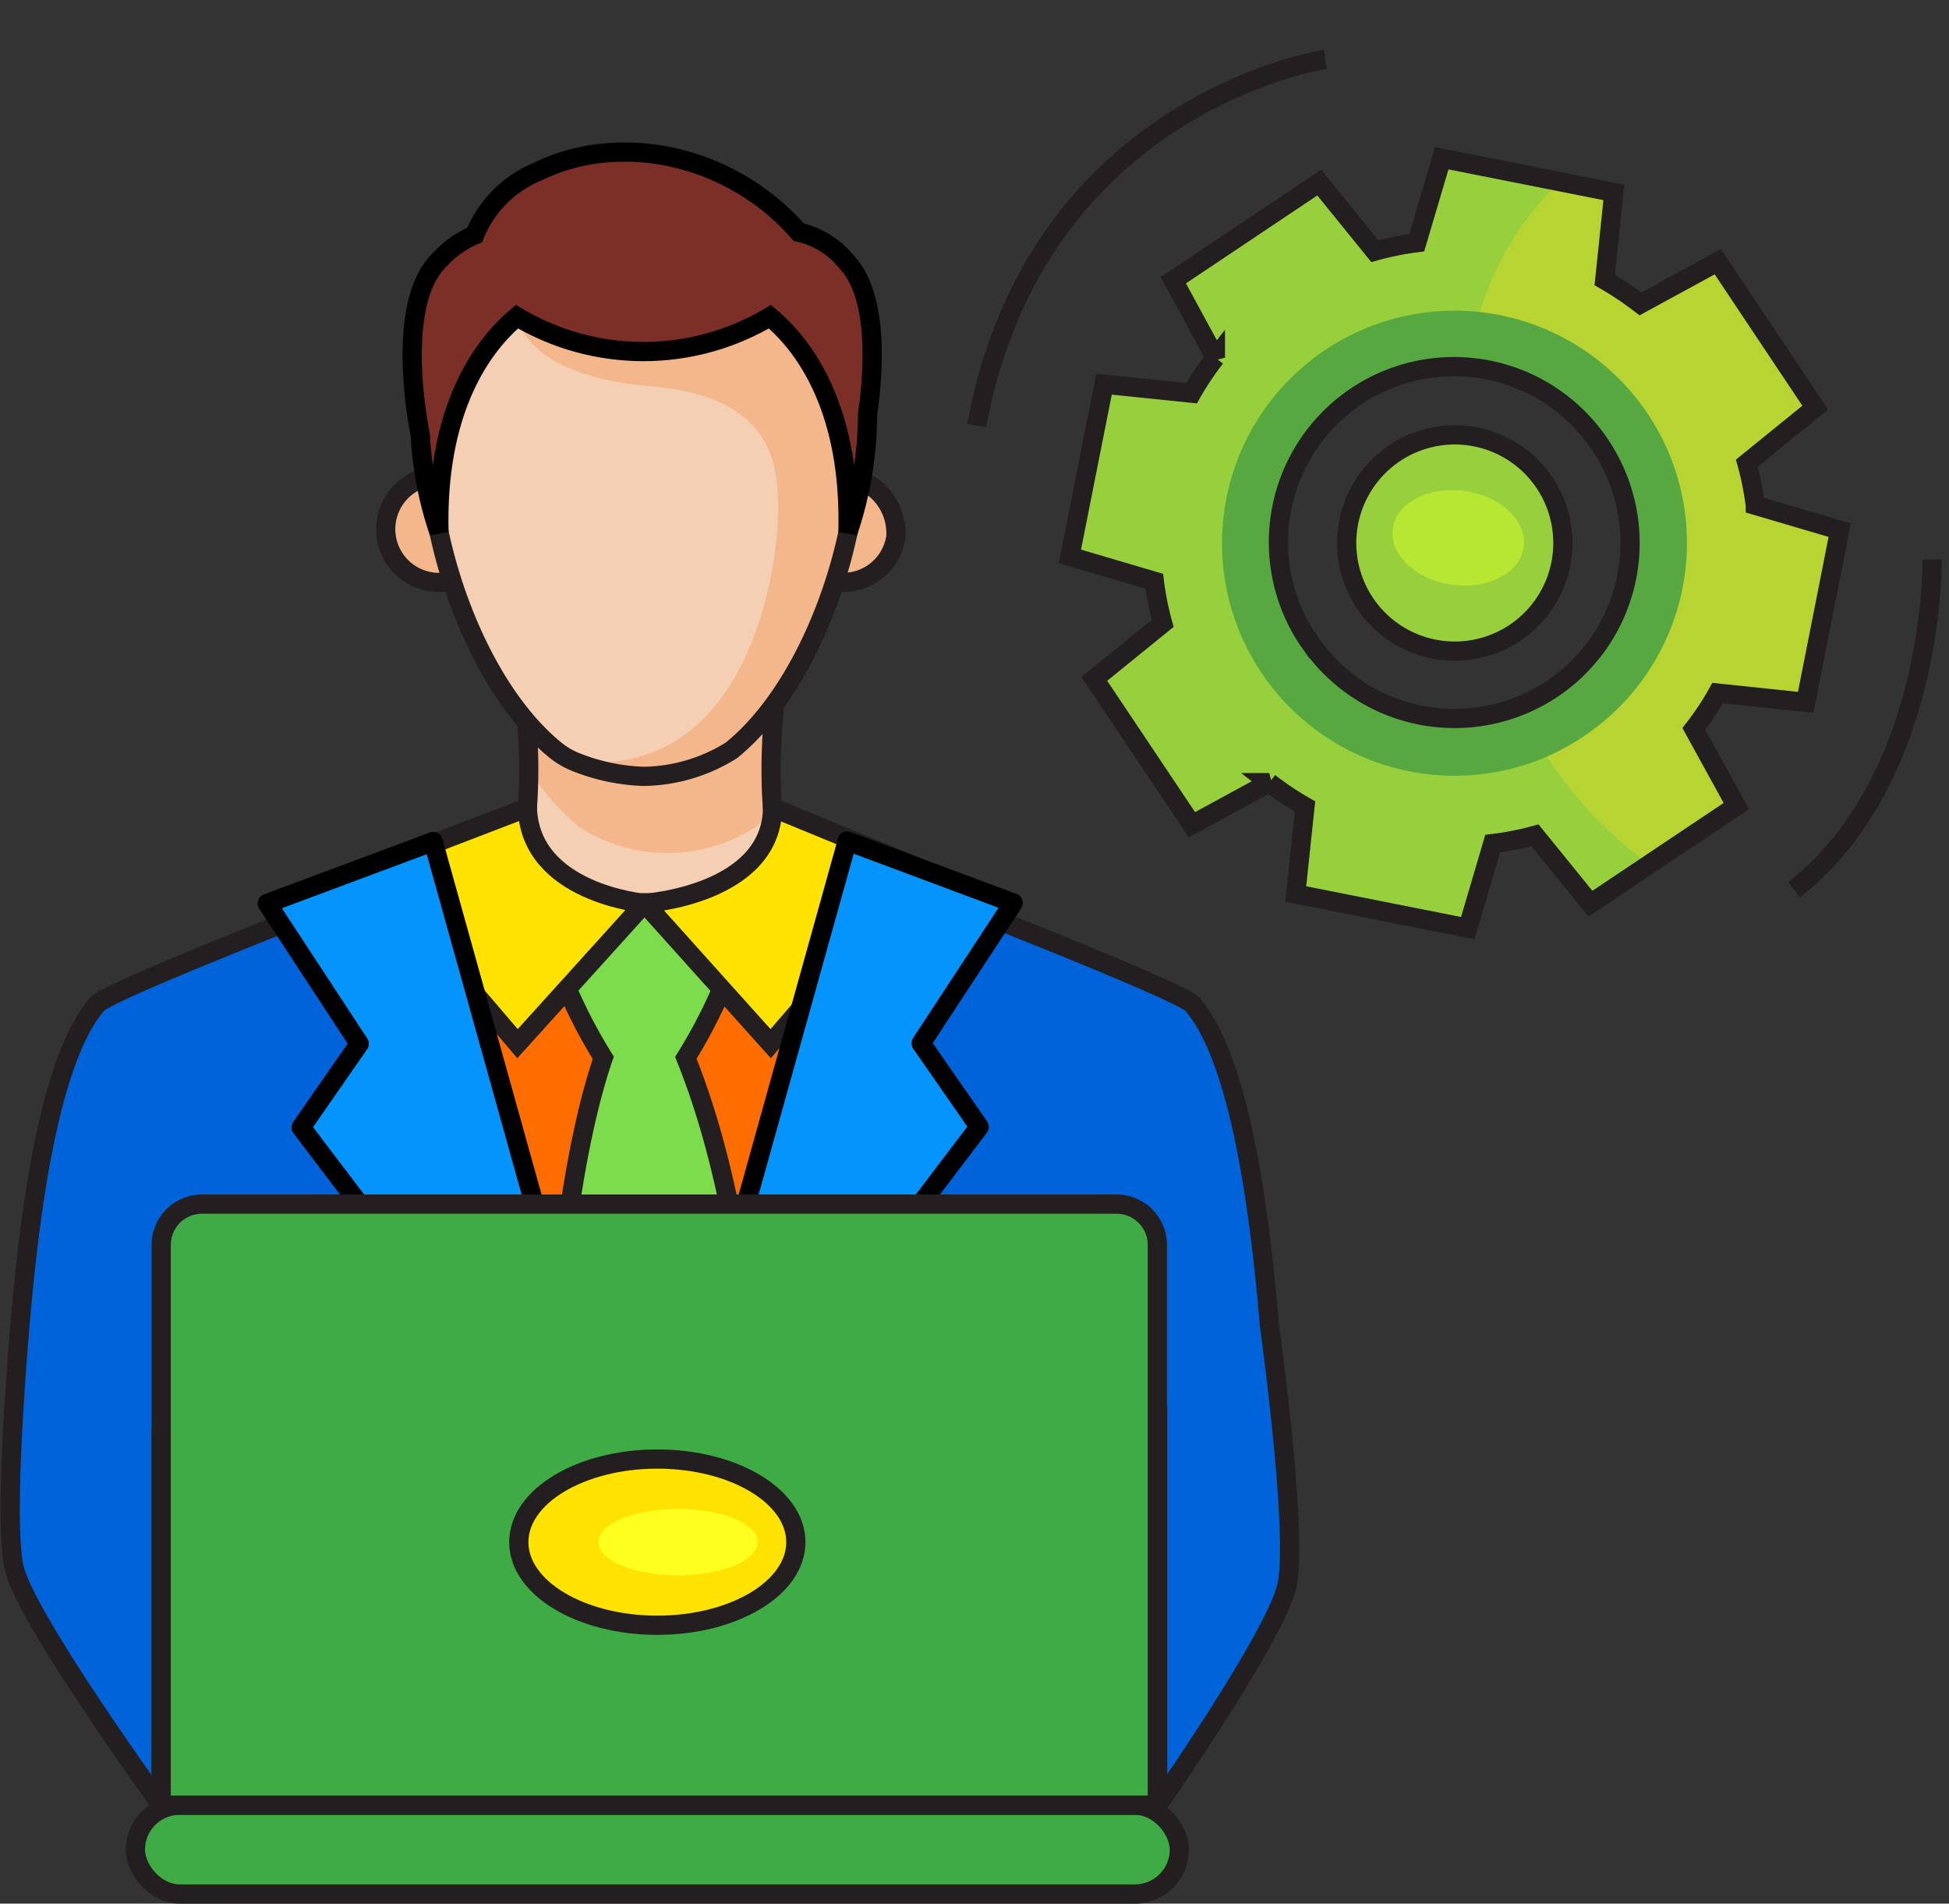 <svg xmlns="http://www.w3.org/2000/svg" width="101.398" height="99.026" viewBox="0 0 101.398 99.026">
  <rect x="0" y="0" width="101.398" height="99.026" fill="#333333" stroke="none"/>
  <g id="Group_10643" data-name="Group 10643" transform="translate(-3544.243 -1924.665)">
    <g id="Group_10644" data-name="Group 10644" transform="translate(3544.775 1932.575)">
      <path id="Path_17516" data-name="Path 17516" d="M3561.674,2056.55s-11.819,4.595-12.37,5.259c-2.184,2.5-3.344,9.034-3.966,16.063h0s-.983,10.631-.353,13.286,7.645,12.324,7.645,12.324v-18.608a43.414,43.414,0,0,0,25.157,8.2V2057.83C3574.96,2058.176,3563.975,2059.321,3561.674,2056.55Z" transform="translate(-3544.775 -2017.489)" fill="#0163d9" stroke="#231f20" stroke-width="1"/>
      <path id="Path_17517" data-name="Path 17517" d="M3639.25,2059.93l-.41.053.41.025Z" transform="translate(-3605.594 -2019.674)" fill="#406187" stroke="#231f20" stroke-width="1"/>
      <path id="Path_17518" data-name="Path 17518" d="M3638.15,2060v.046l.254-.032Z" transform="translate(-3605.148 -2019.719)" fill="#406187" stroke="#231f20" stroke-width="1"/>
      <path id="Path_17519" data-name="Path 17519" d="M3637.43,2060.028l.254.032V2060Z" transform="translate(-3604.683 -2019.719)" fill="#406187" stroke="#231f20" stroke-width="1"/>
      <path id="Path_17520" data-name="Path 17520" d="M3636.26,2060.008l.413-.025-.413-.053Z" transform="translate(-3603.927 -2019.674)" fill="#406187" stroke="#231f20" stroke-width="1"/>
      <path id="Path_17521" data-name="Path 17521" d="M3670.688,2078.548c-.608-7.284-1.767-14.159-4.025-16.739-.569-.65-12.37-5.259-12.37-5.259-2.3,2.771-13.282,1.626-16.1,1.28v35.241a43.676,43.676,0,0,0,26.677-9.32v19.732s6.093-8.726,6.715-11.38S3670.688,2078.548,3670.688,2078.548Z" transform="translate(-3605.174 -2017.489)" fill="#0163d9" stroke="#231f20" stroke-width="1"/>
      <path id="Path_17522" data-name="Path 17522" d="M3605.619,1996.861a2.774,2.774,0,1,1-2.743-3.181A3,3,0,0,1,3605.619,1996.861Z" transform="translate(-3580.566 -1976.839)" fill="#f4b78c" stroke="#231f20" stroke-width="1"/>
      <path id="Path_17523" data-name="Path 17523" d="M3665.105,1996.861a2.773,2.773,0,1,1-2.742-3.181A3,3,0,0,1,3665.105,1996.861Z" transform="translate(-3619.03 -1976.839)" fill="#f4b78c" stroke="#231f20" stroke-width="1"/>
      <path id="Path_17524" data-name="Path 17524" d="M3632.207,2022.925l-6.645-.665-6.648.665s1.11,6.312-.665,11.186c0,0,2.216,2.768,7.313,2.768s7.309-2.768,7.309-2.768C3631.1,2029.237,3632.207,2022.925,3632.207,2022.925Z" transform="translate(-3592.281 -1995.318)" fill="#f4cfb3"/>
      <path id="Path_17525" data-name="Path 17525" d="M3633.423,2022.925l-6.645-.665-6.648.665a28.972,28.972,0,0,1,.354,4.559,13.563,13.563,0,0,0,2.612,2.941,8.437,8.437,0,0,0,9.189,0,10.342,10.342,0,0,0,.877-.834,29.467,29.467,0,0,1,.262-6.666Z" transform="translate(-3593.497 -1995.318)" fill="#f4b78c"/>
      <path id="Path_17526" data-name="Path 17526" d="M3632.207,2022.925l-6.645-.665-6.648.665s1.11,6.312-.665,11.186c0,0,2.216,2.768,7.313,2.768s7.309-2.768,7.309-2.768C3631.1,2029.237,3632.207,2022.925,3632.207,2022.925Z" transform="translate(-3592.281 -1995.318)" fill="none" stroke="#231f20" stroke-width="1"/>
      <path id="Path_17527" data-name="Path 17527" d="M3628.763,1967.539c0,5.051-2.474,12.324-6.553,15.643a8.792,8.792,0,0,1-4.577,1.357,10.378,10.378,0,0,1-3.6-.774,4.124,4.124,0,0,1-.976-.583c-4.079-3.319-6.556-10.6-6.556-15.643,0-5.552,3-10.25,7.835-11.7a11.267,11.267,0,0,1,3.3-.477C3624.348,1955.36,3628.763,1960.813,3628.763,1967.539Z" transform="translate(-3584.684 -1952.063)" fill="#f4cfb3"/>
      <path id="Path_17528" data-name="Path 17528" d="M3637.1,1967.539c0,5.051-2.474,12.324-6.552,15.643a8.793,8.793,0,0,1-4.577,1.357,10.383,10.383,0,0,1-3.6-.774c8.836.947,10.462-9.543,10.575-12.413s-.035-6.556-6.641-7.111-6.91-3.612-6.91-3.612,1.414-2.244,3.28-4.792a11.263,11.263,0,0,1,3.3-.477C3632.683,1955.36,3637.1,1960.813,3637.1,1967.539Z" transform="translate(-3593.019 -1952.063)" fill="#f4b78c"/>
      <path id="Path_17529" data-name="Path 17529" d="M3628.763,1967.539c0,5.051-2.474,12.324-6.553,15.643a8.792,8.792,0,0,1-4.577,1.357,10.378,10.378,0,0,1-3.6-.774,4.124,4.124,0,0,1-.976-.583c-4.079-3.319-6.556-10.6-6.556-15.643,0-5.552,3-10.25,7.835-11.7a11.267,11.267,0,0,1,3.3-.477C3624.348,1955.36,3628.763,1960.813,3628.763,1967.539Z" transform="translate(-3584.684 -1952.063)" fill="none" stroke="#231f20" stroke-width="1"/>
      <path id="Path_17530" data-name="Path 17530" d="M3626.559,1951.763a4.431,4.431,0,0,0-2.5-1.562c-3.58-4.1-9.348-5.209-13.519-3.181a6.023,6.023,0,0,0-3.34,3.319,5.4,5.4,0,0,0-1.933,1.414c-2.294,2.435-.9,8.981-.9,8.981h0a18.68,18.68,0,0,0,.975,5.079c-.173-6.641,2.432-9.861,4.058-11.218a12.844,12.844,0,0,0,13.158,0c1.626,1.354,4.241,4.573,4.058,11.218a19.34,19.34,0,0,0,1.021-6.143C3627.927,1957.719,3628.277,1953.587,3626.559,1951.763Z" transform="translate(-3583.035 -1946.031)" fill="#7b2f27" stroke="#000" stroke-width="1"/>
      <path id="Path_17531" data-name="Path 17531" d="M3620.367,2076.87s-6.733.322-7.192,0-2.58-10.716-2.527-12.328.488-7.005,2.527-7.005,17.226-4.029,19.3-.809S3627.458,2080.963,3620.367,2076.87Z" transform="translate(-3587.365 -2016.797)" fill="#ff6d00"/>
      <path id="Path_17532" data-name="Path 17532" d="M3631.46,2064.6a27.559,27.559,0,0,0,2.686-5.694,6.122,6.122,0,0,0-9.666,0,27.447,27.447,0,0,0,2.683,5.694c-2.244,6.552-2.683,17.452-2.683,17.452l4.831,9.076,5.655-8.723S3634.7,2072.646,3631.46,2064.6Z" transform="translate(-3596.31 -2017.482)" fill="#7ddc4b"/>
      <path id="Path_17533" data-name="Path 17533" d="M3631.46,2064.6a27.559,27.559,0,0,0,2.686-5.694,6.122,6.122,0,0,0-9.666,0,27.447,27.447,0,0,0,2.683,5.694c-2.244,6.552-2.683,17.452-2.683,17.452l4.831,9.076,5.655-8.723S3634.7,2072.646,3631.46,2064.6Z" transform="translate(-3596.31 -2017.482)" fill="none" stroke="#231f20" stroke-width="1"/>
      <path id="Path_17534" data-name="Path 17534" d="M3605.738,2042.51l-8.288,3.181,7.775,9.1,6.6-7.3S3605.865,2046.974,3605.738,2042.51Z" transform="translate(-3578.833 -2008.411)" fill="#ffe300" stroke="#231f20" stroke-width="1"/>
      <path id="Path_17535" data-name="Path 17535" d="M3644.825,2042.51l7.733,3.181-7.835,9.1-6.553-7.3S3644.776,2047.055,3644.825,2042.51Z" transform="translate(-3605.161 -2008.411)" fill="#ffe300" stroke="#231f20" stroke-width="1"/>
      <path id="Path_17536" data-name="Path 17536" d="M3648.693,2047.44l8.634,3.22-4.789,7.3,3.022,4.347-17.41,22.934Z" transform="translate(-3605.148 -2011.599)" fill="#0593fc"/>
      <path id="Path_17537" data-name="Path 17537" d="M3648.693,2047.44l8.634,3.22-4.789,7.3,3.022,4.347-17.41,22.934Z" transform="translate(-3605.148 -2011.599)" fill="none" stroke="#000" stroke-linejoin="round" stroke-width="1"/>
      <path id="Path_17538" data-name="Path 17538" d="M3591.241,2047.51l-8.631,3.22,4.785,7.3-3.022,4.351,17.41,22.931Z" transform="translate(-3569.238 -2011.644)" fill="#0593fc"/>
      <path id="Path_17539" data-name="Path 17539" d="M3591.241,2047.51l-8.631,3.22,4.785,7.3-3.022,4.351,17.41,22.931Z" transform="translate(-3569.238 -2011.644)" fill="none" stroke="#000" stroke-linejoin="round" stroke-width="1"/>
      <rect id="Rectangle_19438" data-name="Rectangle 19438" width="54.312" height="4.619" rx="2.31" transform="translate(6.512 85.997)" fill="#3eab45"/>
      <path id="Path_17540" data-name="Path 17540" d="M3618.824,2103v29.144H3567V2103a2.121,2.121,0,0,1,2.121-2.121h47.625a2.121,2.121,0,0,1,2.078,2.121Z" transform="translate(-3559.145 -2046.151)" fill="#3eab45"/>
      <path id="Path_17541" data-name="Path 17541" d="M3618.824,2103v29.144H3567v-8.376c9.988,3.736,43.8,2.068,45.561-2.036,1.693-3.919-.633-16.668-1.463-20.853h5.634a2.121,2.121,0,0,1,2.093,2.121Z" transform="translate(-3559.145 -2046.151)" fill="#3eab45"/>
      <ellipse id="Ellipse_1853" data-name="Ellipse 1853" cx="7.206" cy="4.322" rx="7.206" ry="4.322" transform="translate(28.436 69.965)" fill="#3eab45"/>
      <path id="Path_17542" data-name="Path 17542" d="M3634.053,2142.722c0,2.389-3.227,4.323-7.207,4.323s-7.207-1.933-7.207-4.323,3.227-4.323,7.207-4.323S3634.053,2140.333,3634.053,2142.722Z" transform="translate(-3593.18 -2070.41)" fill="#ffe300" stroke="#231f20" stroke-width="1"/>
      <rect id="Rectangle_19439" data-name="Rectangle 19439" width="54.312" height="4.619" rx="2.31" transform="translate(6.512 85.997)" fill="none" stroke="#231f20" stroke-width="1"/>
      <path id="Path_17559" data-name="Path 17559" d="M3618.824,2103v29.144H3567V2103a2.121,2.121,0,0,1,2.121-2.121h47.625a2.121,2.121,0,0,1,2.078,2.121Z" transform="translate(-3559.145 -2046.151)" fill="none" stroke="#231f20" stroke-width="1"/>
      <ellipse id="Ellipse_1857" data-name="Ellipse 1857" cx="4.146" cy="1.725" rx="4.146" ry="1.725" transform="translate(30.598 70.587)" fill="#ffff1f"/>
      <path id="Path_17560" data-name="Path 17560" d="M3577.86,2119.59v-6.312a1.6,1.6,0,0,1,1.58-1.6l11.529-.173S3579.369,2115.865,3577.86,2119.59Z" transform="translate(-3566.167 -2053.018)" fill="#3eab45"/>
    </g>
    <g id="Group_10645" data-name="Group 10645" transform="matrix(0.985, 0.174, -0.174, 0.985, 3598.866, 1925.219)">
      <path id="Path_18482" data-name="Path 18482" d="M33.523,26.942a14.541,14.541,0,0,0,.894-2.046l4.595-.325.184-9.126-4.549-.509a15.542,15.542,0,0,0-.809-2.082l3-3.46L33.52,5.931,30.526,2.8,26.942,5.662a16.073,16.073,0,0,0-2.043-.9L24.574.191,21.715.131,15.449,0l-.516,4.549a16.122,16.122,0,0,0-2.071.813l-3.467-3L2.806,8.677l2.856,3.584a15.489,15.489,0,0,0-.894,2.032L.2,14.625,0,23.751l4.556.512a15.555,15.555,0,0,0,.806,2.082l-3,3.46,1.93,2.011,1.389,1.449,2.294,2.393.707.735,3.577-2.859a15.717,15.717,0,0,0,2.046.9l.226,3.269.092,1.3,4.8.1,4.322.088.512-4.552a15.511,15.511,0,0,0,2.089-.806l3.46,3,2.668-2.559,3.916-3.76Zm-7.62-.753a9.122,9.122,0,0,1-12.826-.2L13,25.914A9.13,9.13,0,1,1,26.1,13.19l.074.074A9.133,9.133,0,0,1,25.9,26.2Z" transform="translate(5.955 4.015)" fill="#98cf3d"/>
      <path id="Path_18483" data-name="Path 18483" d="M17.788,30.388l-3.92,3.76a20.815,20.815,0,0,1-6.736-5.178q-.707-.813-1.385-1.711a8.979,8.979,0,0,0,1.562-1.2,9.129,9.129,0,0,0,.269-12.907L7.5,13.073A9.108,9.108,0,0,0,0,10.394,22.656,22.656,0,0,1,.131,7.97,15.821,15.821,0,0,1,3.107,0L5.966.06l.325,4.573a16.283,16.283,0,0,1,2.043.9l3.584-2.859L14.911,5.8,18.23,9.264l-3,3.46a15.3,15.3,0,0,1,.813,2.082l4.549.509L20.4,24.44l-4.595.322a14.4,14.4,0,0,1-.894,2.05Z" transform="translate(24.55 4.146)" fill="#b7d433"/>
      <path id="Path_18484" data-name="Path 18484" d="M20.725,3.622A12.094,12.094,0,1,0,18.432,22.4a12.28,12.28,0,0,0,2.121-1.672A12.091,12.091,0,0,0,20.725,3.622ZM5.4,18.664c-.025-.028-.053-.046-.081-.074a9.132,9.132,0,0,1,13.1-12.724l.074.078A9.123,9.123,0,1,1,5.422,18.667Z" transform="translate(13.445 11.516)" fill="#57a841"/>
      <path id="Path_18485" data-name="Path 18485" d="M33.52,26.942a14.4,14.4,0,0,0,.894-2.05l4.595-.322.184-9.126-4.549-.509a15.294,15.294,0,0,0-.813-2.082l3-3.46L33.516,5.931,30.523,2.8,26.939,5.662a16.3,16.3,0,0,0-2.043-.9L24.571.191,21.711.131,15.445,0l-.516,4.549a15.631,15.631,0,0,0-2.071.813L9.391,2.354,2.8,8.677l2.856,3.584a15.04,15.04,0,0,0-.894,2.032l-4.57.332L0,23.751l4.552.512a15.08,15.08,0,0,0,.809,2.082l-3,3.46,3.319,3.46,3,3.128,3.58-2.856a16.2,16.2,0,0,0,2.046.9L14.622,39l9.122.191.512-4.556a15.165,15.165,0,0,0,2.089-.806l3.46,3,2.668-2.559,3.92-3.76Zm-20.443-.954c-.028-.028-.057-.046-.081-.074a9.13,9.13,0,0,1,13.1-12.724l.074.078A9.129,9.129,0,0,1,25.9,26.175a8.976,8.976,0,0,1-1.562,1.2,9.119,9.119,0,0,1-11.26-1.389Z" transform="translate(5.959 4.015)" fill="none" stroke="#231f20" stroke-width="1"/>
      <path id="Path_18486" data-name="Path 18486" d="M10.1,9.032a5.623,5.623,0,1,1-1.06-7.878A5.623,5.623,0,0,1,10.1,9.032Z" transform="translate(19.925 17.977)" fill="#98cf3d"/>
      <path id="Path_18487" data-name="Path 18487" d="M10.1,9.032a5.623,5.623,0,1,1-1.06-7.878A5.623,5.623,0,0,1,10.1,9.032Z" transform="translate(19.925 17.977)" fill="none" stroke="#231f20" stroke-width="1"/>
      <ellipse id="Ellipse_1900" data-name="Ellipse 1900" cx="3.439" cy="2.46" rx="3.439" ry="2.46" transform="translate(22.169 20.955) rotate(-1.81)" fill="#b7e633"/>
      <path id="Path_18488" data-name="Path 18488" d="M4.086,0S6.252,11.2,0,18.17" transform="translate(46.066 20.124)" fill="none" stroke="#231f20" stroke-width="1"/>
      <path id="Path_18489" data-name="Path 18489" d="M14.547,0S.131,4.814,0,21.913" transform="translate(0 0)" fill="none" stroke="#231f20" stroke-width="1"/>
    </g>
  </g>
</svg>
